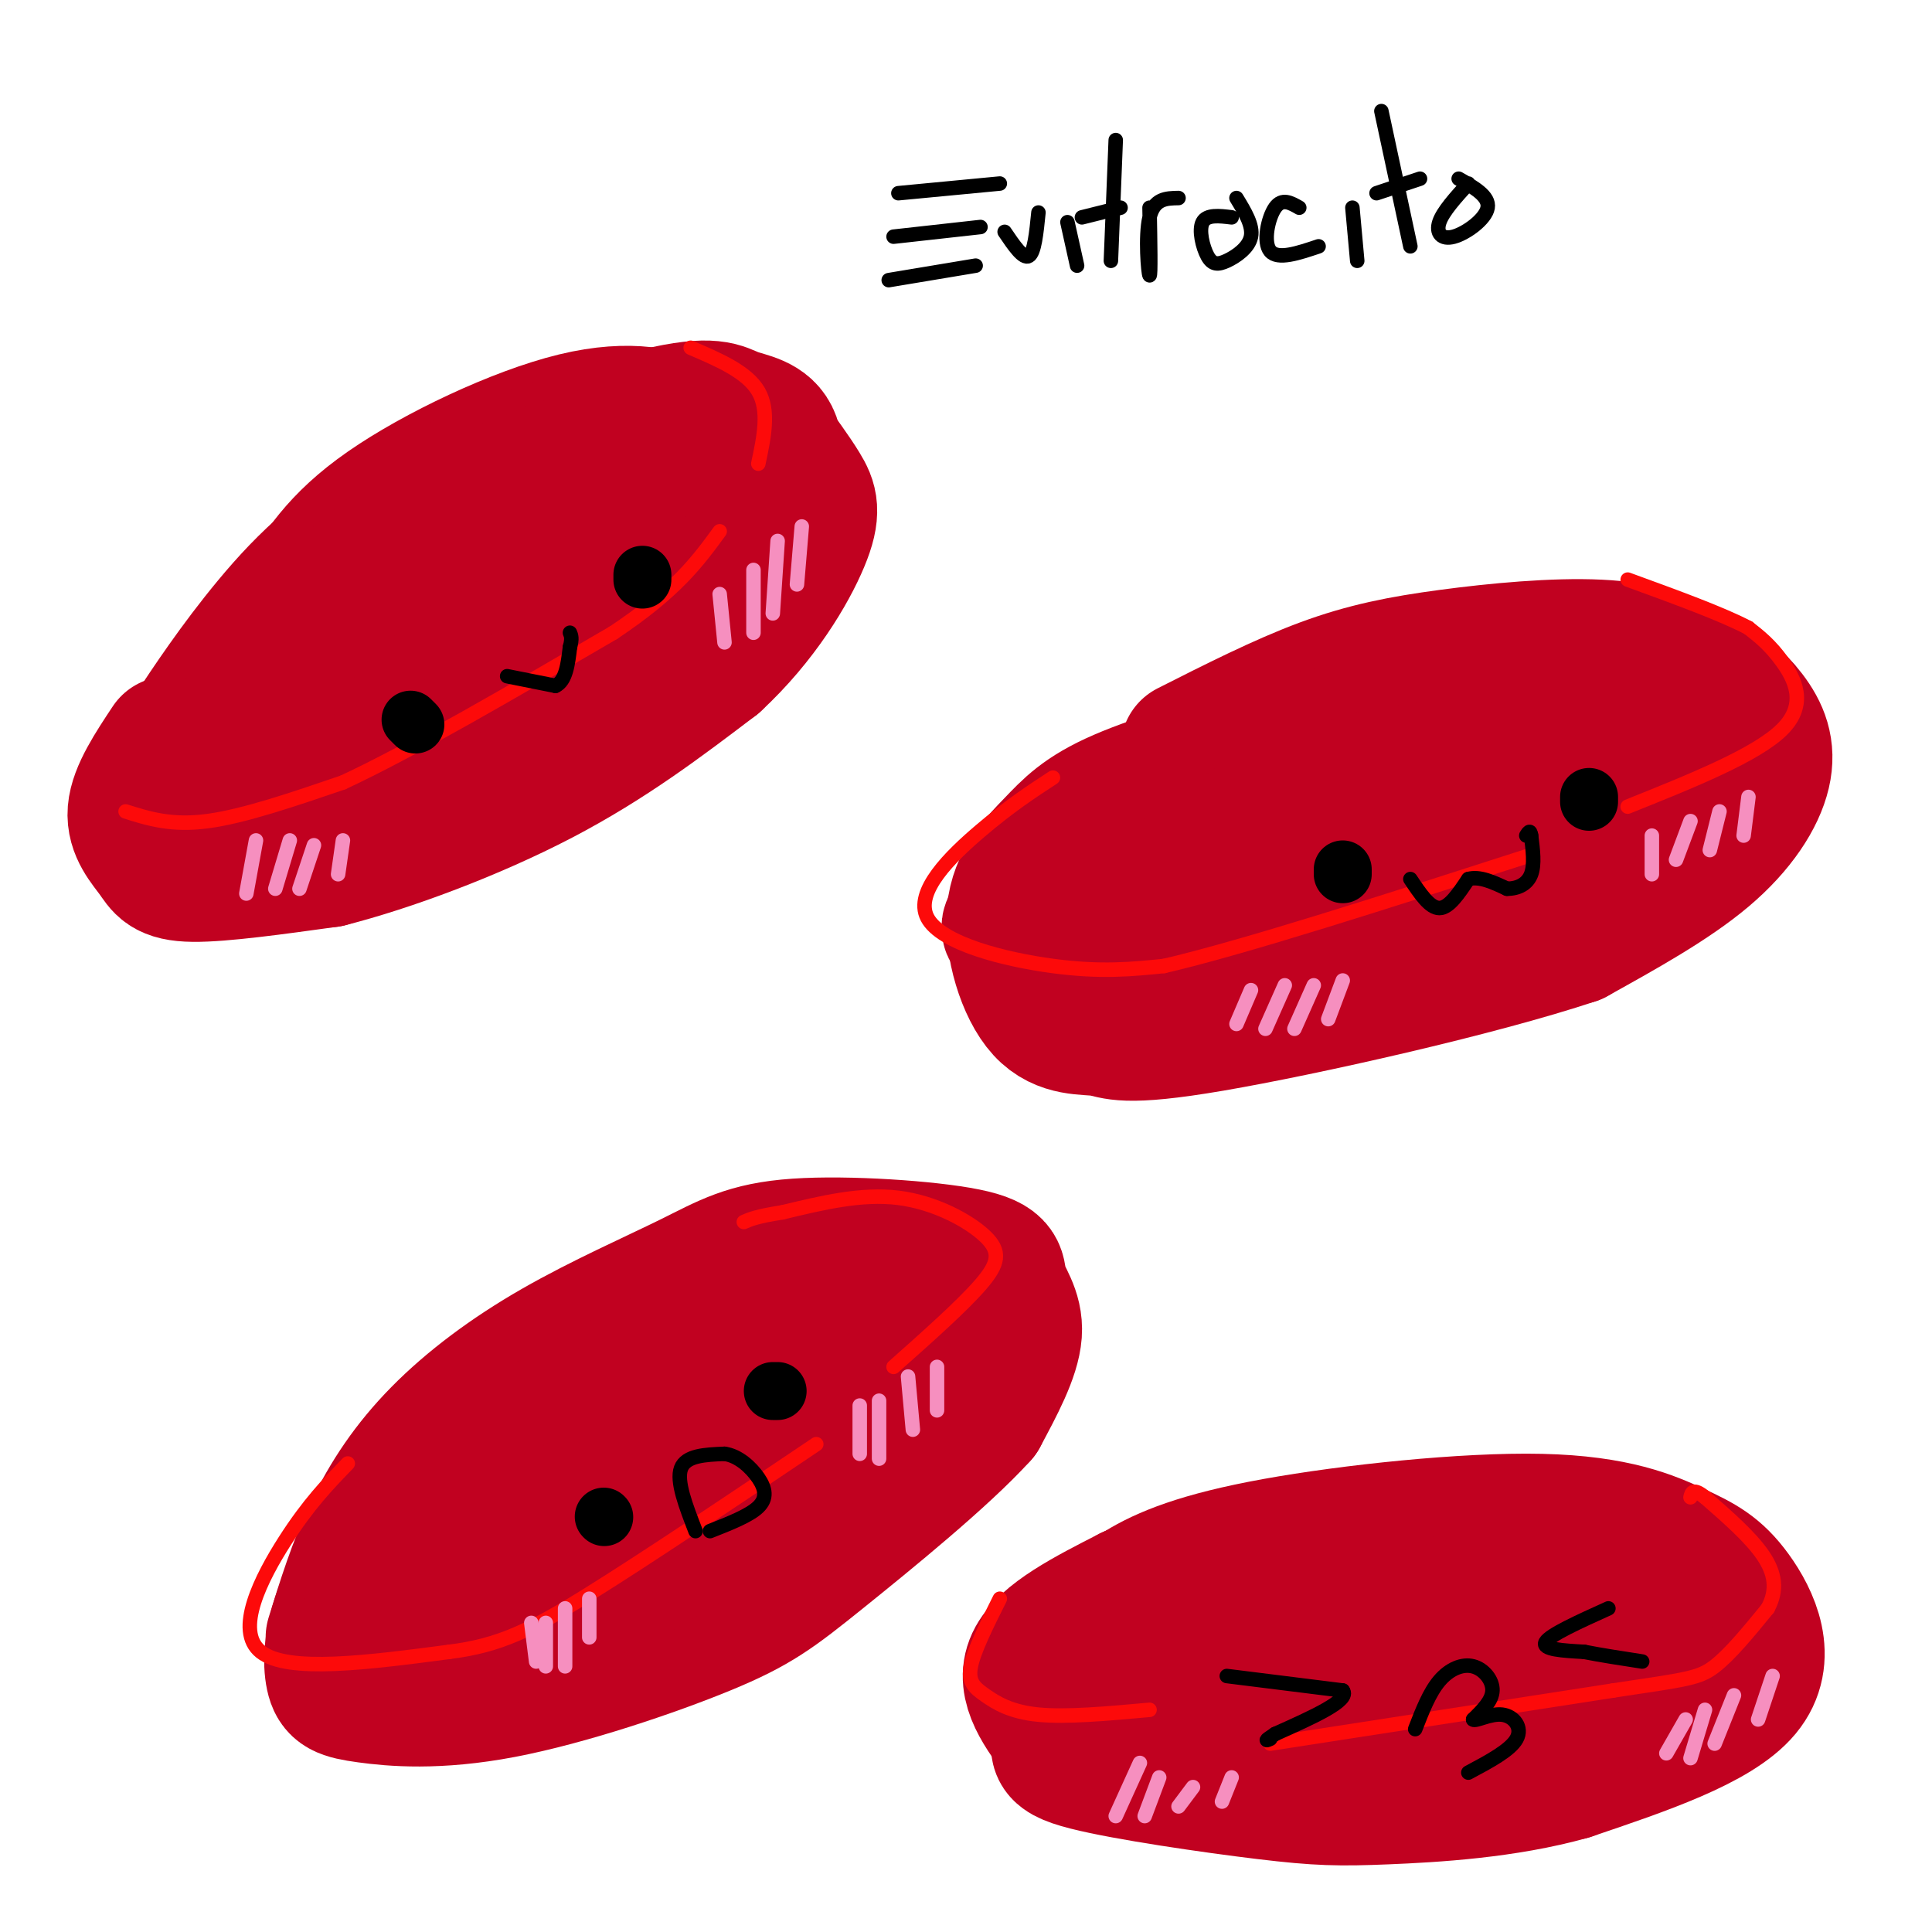 <svg viewBox='0 0 400 400' version='1.1' xmlns='http://www.w3.org/2000/svg' xmlns:xlink='http://www.w3.org/1999/xlink'><g fill='none' stroke='rgb(193,1,32)' stroke-width='6' stroke-linecap='round' stroke-linejoin='round'><path d='M35,161c1.667,-10.250 3.333,-20.500 7,-28c3.667,-7.500 9.333,-12.250 15,-17'/><path d='M57,116c5.298,-5.631 11.042,-11.208 17,-16c5.958,-4.792 12.131,-8.798 22,-12c9.869,-3.202 23.435,-5.601 37,-8'/><path d='M133,80c8.308,-0.667 10.577,1.667 15,5c4.423,3.333 10.998,7.667 12,15c1.002,7.333 -3.571,17.667 -8,25c-4.429,7.333 -8.715,11.667 -13,16'/><path d='M139,141c-6.544,6.163 -16.404,13.569 -27,20c-10.596,6.431 -21.930,11.885 -33,15c-11.070,3.115 -21.877,3.890 -28,3c-6.123,-0.890 -7.561,-3.445 -9,-6'/><path d='M42,173c-2.956,-2.222 -5.844,-4.778 -7,-8c-1.156,-3.222 -0.578,-7.111 0,-11'/></g>
<g fill='none' stroke='rgb(193,1,32)' stroke-width='28' stroke-linecap='round' stroke-linejoin='round'><path d='M73,155c1.018,-5.474 2.036,-10.948 7,-17c4.964,-6.052 13.874,-12.681 22,-18c8.126,-5.319 15.467,-9.330 22,-10c6.533,-0.670 12.259,1.999 13,6c0.741,4.001 -3.502,9.335 -7,14c-3.498,4.665 -6.252,8.662 -14,14c-7.748,5.338 -20.489,12.019 -29,15c-8.511,2.981 -12.791,2.264 -16,1c-3.209,-1.264 -5.345,-3.075 -3,-7c2.345,-3.925 9.173,-9.962 16,-16'/><path d='M84,137c6.652,-6.381 15.282,-14.333 26,-20c10.718,-5.667 23.525,-9.050 25,-6c1.475,3.050 -8.380,12.532 -18,20c-9.620,7.468 -19.004,12.923 -29,18c-9.996,5.077 -20.603,9.777 -26,11c-5.397,1.223 -5.584,-1.032 -7,-4c-1.416,-2.968 -4.060,-6.650 -3,-12c1.060,-5.350 5.824,-12.367 10,-19c4.176,-6.633 7.765,-12.881 18,-20c10.235,-7.119 27.115,-15.109 39,-18c11.885,-2.891 18.773,-0.682 22,1c3.227,1.682 2.792,2.837 2,5c-0.792,2.163 -1.941,5.332 -7,11c-5.059,5.668 -14.030,13.834 -23,22'/><path d='M113,126c-15.755,12.303 -43.641,32.060 -56,39c-12.359,6.940 -9.190,1.063 -9,-3c0.190,-4.063 -2.600,-6.311 -5,-7c-2.400,-0.689 -4.411,0.180 0,-6c4.411,-6.180 15.244,-19.409 22,-27c6.756,-7.591 9.434,-9.542 19,-14c9.566,-4.458 26.020,-11.421 37,-14c10.980,-2.579 16.487,-0.772 19,2c2.513,2.772 2.032,6.510 2,9c-0.032,2.490 0.387,3.731 -4,10c-4.387,6.269 -13.578,17.567 -26,27c-12.422,9.433 -28.075,17.001 -37,20c-8.925,2.999 -11.121,1.428 -13,0c-1.879,-1.428 -3.439,-2.714 -5,-4'/><path d='M57,158c-1.720,-2.567 -3.521,-6.984 -4,-10c-0.479,-3.016 0.362,-4.632 6,-11c5.638,-6.368 16.071,-17.487 23,-24c6.929,-6.513 10.354,-8.421 18,-12c7.646,-3.579 19.515,-8.828 29,-11c9.485,-2.172 16.588,-1.267 21,0c4.412,1.267 6.134,2.894 8,5c1.866,2.106 3.876,4.689 -2,12c-5.876,7.311 -19.638,19.350 -33,29c-13.362,9.650 -26.325,16.911 -40,22c-13.675,5.089 -28.062,8.004 -34,7c-5.938,-1.004 -3.427,-5.929 0,-12c3.427,-6.071 7.769,-13.288 16,-22c8.231,-8.712 20.352,-18.918 30,-25c9.648,-6.082 16.824,-8.041 24,-10'/><path d='M119,96c7.167,-2.006 13.085,-2.022 17,0c3.915,2.022 5.826,6.084 6,9c0.174,2.916 -1.390,4.688 -6,11c-4.610,6.312 -12.264,17.164 -29,29c-16.736,11.836 -42.552,24.658 -53,30c-10.448,5.342 -5.528,3.206 -6,-1c-0.472,-4.206 -6.336,-10.482 -9,-14c-2.664,-3.518 -2.129,-4.278 1,-9c3.129,-4.722 8.851,-13.407 16,-22c7.149,-8.593 15.724,-17.094 31,-25c15.276,-7.906 37.253,-15.218 49,-18c11.747,-2.782 13.265,-1.033 16,0c2.735,1.033 6.689,1.348 8,5c1.311,3.652 -0.020,10.639 -2,16c-1.980,5.361 -4.610,9.097 -7,13c-2.390,3.903 -4.540,7.972 -11,13c-6.460,5.028 -17.230,11.014 -28,17'/><path d='M112,150c-12.192,6.462 -28.671,14.116 -39,17c-10.329,2.884 -14.507,0.996 -21,1c-6.493,0.004 -15.301,1.899 -14,-4c1.301,-5.899 12.709,-19.591 22,-30c9.291,-10.409 16.463,-17.533 27,-24c10.537,-6.467 24.439,-12.276 34,-15c9.561,-2.724 14.780,-2.362 20,-2'/><path d='M35,154c-3.339,5.036 -6.679,10.071 -7,14c-0.321,3.929 2.375,6.750 4,9c1.625,2.250 2.179,3.929 8,4c5.821,0.071 16.911,-1.464 28,-3'/><path d='M68,178c12.533,-3.178 29.867,-9.622 44,-17c14.133,-7.378 25.067,-15.689 36,-24'/><path d='M148,137c9.560,-8.833 15.458,-18.917 18,-25c2.542,-6.083 1.726,-8.167 0,-11c-1.726,-2.833 -4.363,-6.417 -7,-10'/><path d='M246,155c9.689,-4.902 19.378,-9.803 28,-13c8.622,-3.197 16.177,-4.689 26,-6c9.823,-1.311 21.914,-2.442 31,-2c9.086,0.442 15.167,2.455 20,5c4.833,2.545 8.419,5.620 11,9c2.581,3.380 4.156,7.064 3,12c-1.156,4.936 -5.045,11.125 -12,17c-6.955,5.875 -16.978,11.438 -27,17'/><path d='M326,194c-19.930,6.654 -56.256,14.790 -75,18c-18.744,3.210 -19.907,1.494 -23,1c-3.093,-0.494 -8.116,0.235 -12,-4c-3.884,-4.235 -6.629,-13.434 -6,-20c0.629,-6.566 4.631,-10.498 8,-14c3.369,-3.502 6.105,-6.572 14,-10c7.895,-3.428 20.947,-7.214 34,-11'/><path d='M266,154c16.485,-3.825 40.699,-7.888 53,-9c12.301,-1.112 12.690,0.727 15,3c2.310,2.273 6.543,4.979 5,10c-1.543,5.021 -8.860,12.356 -20,18c-11.140,5.644 -26.102,9.595 -37,13c-10.898,3.405 -17.732,6.263 -30,7c-12.268,0.737 -29.969,-0.648 -38,-2c-8.031,-1.352 -6.393,-2.672 4,-8c10.393,-5.328 29.541,-14.665 49,-20c19.459,-5.335 39.230,-6.667 59,-8'/><path d='M326,158c10.216,-0.952 6.256,0.667 5,2c-1.256,1.333 0.192,2.378 0,4c-0.192,1.622 -2.022,3.820 -7,7c-4.978,3.180 -13.103,7.342 -27,11c-13.897,3.658 -33.568,6.811 -44,8c-10.432,1.189 -11.627,0.412 -9,-4c2.627,-4.412 9.076,-12.461 20,-18c10.924,-5.539 26.322,-8.569 36,-9c9.678,-0.431 13.635,1.736 15,4c1.365,2.264 0.136,4.623 -1,7c-1.136,2.377 -2.181,4.772 -9,8c-6.819,3.228 -19.413,7.290 -30,10c-10.587,2.710 -19.168,4.066 -24,4c-4.832,-0.066 -5.916,-1.556 -7,-3c-1.084,-1.444 -2.167,-2.841 -1,-5c1.167,-2.159 4.583,-5.079 8,-8'/><path d='M69,339c2.325,-7.481 4.649,-14.963 8,-22c3.351,-7.037 7.727,-13.630 14,-20c6.273,-6.370 14.443,-12.518 24,-18c9.557,-5.482 20.500,-10.299 28,-14c7.500,-3.701 11.557,-6.284 22,-7c10.443,-0.716 27.273,0.437 35,2c7.727,1.563 6.349,3.536 7,6c0.651,2.464 3.329,5.418 3,10c-0.329,4.582 -3.664,10.791 -7,17'/><path d='M203,293c-7.670,8.493 -23.344,21.226 -33,29c-9.656,7.774 -13.293,10.587 -24,15c-10.707,4.413 -28.483,10.424 -42,13c-13.517,2.576 -22.774,1.718 -28,1c-5.226,-0.718 -6.421,-1.296 -7,-4c-0.579,-2.704 -0.540,-7.536 2,-14c2.540,-6.464 7.583,-14.561 20,-24c12.417,-9.439 32.209,-20.219 52,-31'/><path d='M143,278c16.133,-6.800 30.467,-8.301 39,-9c8.533,-0.699 11.265,-0.596 8,5c-3.265,5.596 -12.525,16.685 -21,25c-8.475,8.315 -16.163,13.856 -26,20c-9.837,6.144 -21.821,12.890 -31,17c-9.179,4.110 -15.552,5.582 -20,5c-4.448,-0.582 -6.972,-3.219 -10,-5c-3.028,-1.781 -6.561,-2.707 -4,-8c2.561,-5.293 11.215,-14.953 16,-20c4.785,-5.047 5.702,-5.480 14,-9c8.298,-3.520 23.978,-10.128 36,-13c12.022,-2.872 20.387,-2.010 24,-1c3.613,1.010 2.474,2.168 3,3c0.526,0.832 2.719,1.339 0,5c-2.719,3.661 -10.348,10.474 -19,17c-8.652,6.526 -18.326,12.763 -28,19'/><path d='M124,329c-9.670,5.593 -19.846,10.077 -27,12c-7.154,1.923 -11.288,1.287 -12,-1c-0.712,-2.287 1.997,-6.225 11,-13c9.003,-6.775 24.298,-16.386 33,-21c8.702,-4.614 10.810,-4.230 13,-4c2.190,0.230 4.463,0.306 8,0c3.537,-0.306 8.340,-0.994 2,4c-6.340,4.994 -23.823,15.668 -33,21c-9.177,5.332 -10.048,5.320 -15,6c-4.952,0.680 -13.986,2.051 -13,-1c0.986,-3.051 11.993,-10.526 23,-18'/><path d='M226,338c2.518,-2.975 5.035,-5.950 10,-9c4.965,-3.050 12.376,-6.175 28,-9c15.624,-2.825 39.460,-5.351 55,-5c15.540,0.351 22.784,3.579 28,6c5.216,2.421 8.404,4.037 12,9c3.596,4.963 7.599,13.275 2,20c-5.599,6.725 -20.799,11.862 -36,17'/><path d='M325,367c-13.235,3.744 -28.324,4.602 -38,5c-9.676,0.398 -13.939,0.334 -25,-1c-11.061,-1.334 -28.921,-3.940 -37,-6c-8.079,-2.060 -6.378,-3.574 -3,-8c3.378,-4.426 8.431,-11.764 16,-17c7.569,-5.236 17.653,-8.371 31,-9c13.347,-0.629 29.956,1.249 40,3c10.044,1.751 13.522,3.376 17,5'/><path d='M326,339c3.387,1.057 3.355,1.200 5,3c1.645,1.800 4.967,5.258 2,9c-2.967,3.742 -12.224,7.770 -19,10c-6.776,2.230 -11.070,2.663 -26,2c-14.930,-0.663 -40.497,-2.421 -47,-6c-6.503,-3.579 6.059,-8.980 12,-12c5.941,-3.020 5.262,-3.661 14,-5c8.738,-1.339 26.894,-3.377 40,-3c13.106,0.377 21.161,3.169 21,7c-0.161,3.831 -8.538,8.701 -17,12c-8.462,3.299 -17.011,5.029 -26,5c-8.989,-0.029 -18.420,-1.815 -23,-3c-4.580,-1.185 -4.309,-1.767 -4,-3c0.309,-1.233 0.654,-3.116 1,-5'/><path d='M259,350c6.947,-4.291 23.815,-12.519 37,-16c13.185,-3.481 22.685,-2.216 30,-1c7.315,1.216 12.443,2.384 14,4c1.557,1.616 -0.456,3.681 -1,5c-0.544,1.319 0.382,1.892 -6,3c-6.382,1.108 -20.071,2.751 -24,2c-3.929,-0.751 1.904,-3.894 8,-6c6.096,-2.106 12.456,-3.173 14,-3c1.544,0.173 -1.728,1.587 -5,3'/><path d='M220,360c-4.167,-5.500 -8.333,-11.000 -6,-16c2.333,-5.000 11.167,-9.500 20,-14'/><path d='M234,330c9.167,-3.667 22.083,-5.833 35,-8'/></g>
<g fill='none' stroke='rgb(253,10,10)' stroke-width='3' stroke-linecap='round' stroke-linejoin='round'><path d='M26,168c4.750,1.500 9.500,3.000 17,2c7.500,-1.000 17.750,-4.500 28,-8'/><path d='M71,162c14.000,-6.500 35.000,-18.750 56,-31'/><path d='M127,131c13.000,-8.667 17.500,-14.833 22,-21'/><path d='M143,72c5.833,2.500 11.667,5.000 14,9c2.333,4.000 1.167,9.500 0,15'/><path d='M72,303c-4.067,4.200 -8.133,8.400 -13,16c-4.867,7.600 -10.533,18.600 -5,23c5.533,4.400 22.267,2.200 39,0'/><path d='M93,342c10.422,-1.289 16.978,-4.511 29,-12c12.022,-7.489 29.511,-19.244 47,-31'/><path d='M185,283c7.101,-6.310 14.202,-12.619 18,-17c3.798,-4.381 4.292,-6.833 1,-10c-3.292,-3.167 -10.369,-7.048 -18,-8c-7.631,-0.952 -15.815,1.024 -24,3'/><path d='M162,251c-5.333,0.833 -6.667,1.417 -8,2'/><path d='M218,161c-4.458,2.911 -8.917,5.821 -15,11c-6.083,5.179 -13.792,12.625 -11,18c2.792,5.375 16.083,8.679 26,10c9.917,1.321 16.458,0.661 23,0'/><path d='M241,200c16.500,-3.833 46.250,-13.417 76,-23'/><path d='M337,167c13.356,-5.356 26.711,-10.711 32,-16c5.289,-5.289 2.511,-10.511 0,-14c-2.511,-3.489 -4.756,-5.244 -7,-7'/><path d='M362,130c-5.333,-2.833 -15.167,-6.417 -25,-10'/><path d='M207,331c-2.685,5.363 -5.369,10.726 -6,14c-0.631,3.274 0.792,4.458 3,6c2.208,1.542 5.202,3.440 11,4c5.798,0.560 14.399,-0.220 23,-1'/><path d='M263,361c0.000,0.000 71.000,-11.000 71,-11'/><path d='M334,350c15.222,-2.289 17.778,-2.511 21,-5c3.222,-2.489 7.111,-7.244 11,-12'/><path d='M366,333c2.022,-3.778 1.578,-7.222 -1,-11c-2.578,-3.778 -7.289,-7.889 -12,-12'/><path d='M353,310c-2.500,-2.000 -2.750,-1.000 -3,0'/></g>
<g fill='none' stroke='rgb(0,0,0)' stroke-width='3' stroke-linecap='round' stroke-linejoin='round'><path d='M85,151c0.000,0.000 3.000,-2.000 3,-2'/><path d='M88,149c0.333,0.000 -0.333,1.000 -1,2'/></g>
<g fill='none' stroke='rgb(0,0,0)' stroke-width='12' stroke-linecap='round' stroke-linejoin='round'><path d='M85,149c0.000,0.000 1.000,1.000 1,1'/><path d='M133,120c0.000,0.000 0.000,-1.000 0,-1'/><path d='M125,314c0.000,0.000 0.100,0.100 0.1,0.1'/><path d='M160,288c0.000,0.000 1.000,0.000 1,0'/><path d='M278,181c0.000,0.000 0.000,-1.000 0,-1'/><path d='M329,166c0.000,0.000 0.000,-1.000 0,-1'/></g>
<g fill='none' stroke='rgb(0,0,0)' stroke-width='3' stroke-linecap='round' stroke-linejoin='round'><path d='M254,347c0.000,0.000 24.000,3.000 24,3'/><path d='M278,350c1.667,2.000 -6.167,5.500 -14,9'/><path d='M264,359c-2.500,1.667 -1.750,1.333 -1,1'/><path d='M333,333c-6.083,2.750 -12.167,5.500 -13,7c-0.833,1.500 3.583,1.750 8,2'/><path d='M328,342c3.333,0.667 7.667,1.333 12,2'/></g>
<g fill='none' stroke='rgb(246,143,191)' stroke-width='3' stroke-linecap='round' stroke-linejoin='round'><path d='M53,174c0.000,0.000 -2.000,11.000 -2,11'/><path d='M60,174c0.000,0.000 -3.000,10.000 -3,10'/><path d='M65,175c0.000,0.000 -3.000,9.000 -3,9'/><path d='M71,174c0.000,0.000 -1.000,7.000 -1,7'/><path d='M149,123c0.000,0.000 1.000,10.000 1,10'/><path d='M156,118c0.000,0.000 0.000,13.000 0,13'/><path d='M161,112c0.000,0.000 -1.000,15.000 -1,15'/><path d='M166,109c0.000,0.000 -1.000,12.000 -1,12'/><path d='M259,205c0.000,0.000 -3.000,7.000 -3,7'/><path d='M266,204c0.000,0.000 -4.000,9.000 -4,9'/><path d='M272,204c0.000,0.000 -4.000,9.000 -4,9'/><path d='M278,203c0.000,0.000 -3.000,8.000 -3,8'/><path d='M342,173c0.000,0.000 0.000,8.000 0,8'/><path d='M350,170c0.000,0.000 -3.000,8.000 -3,8'/><path d='M356,168c0.000,0.000 -2.000,8.000 -2,8'/><path d='M362,165c0.000,0.000 -1.000,8.000 -1,8'/><path d='M349,356c0.000,0.000 -4.000,7.000 -4,7'/><path d='M353,354c0.000,0.000 -3.000,10.000 -3,10'/><path d='M359,351c0.000,0.000 -4.000,10.000 -4,10'/><path d='M367,347c0.000,0.000 -3.000,9.000 -3,9'/><path d='M236,365c0.000,0.000 -5.000,11.000 -5,11'/><path d='M240,368c0.000,0.000 -3.000,8.000 -3,8'/><path d='M247,370c0.000,0.000 -3.000,4.000 -3,4'/><path d='M255,368c0.000,0.000 -2.000,5.000 -2,5'/><path d='M110,336c0.000,0.000 1.000,8.000 1,8'/><path d='M113,336c0.000,0.000 0.000,9.000 0,9'/><path d='M117,333c0.000,0.000 0.000,12.000 0,12'/><path d='M122,331c0.000,0.000 0.000,8.000 0,8'/><path d='M178,291c0.000,0.000 0.000,10.000 0,10'/><path d='M182,290c0.000,0.000 0.000,12.000 0,12'/><path d='M188,285c0.000,0.000 1.000,11.000 1,11'/><path d='M194,283c0.000,0.000 0.000,9.000 0,9'/></g>
<g fill='none' stroke='rgb(0,0,0)' stroke-width='3' stroke-linecap='round' stroke-linejoin='round'><path d='M105,140c0.000,0.000 10.000,2.000 10,2'/><path d='M115,142c2.167,-1.000 2.583,-4.500 3,-8'/><path d='M118,134c0.500,-1.833 0.250,-2.417 0,-3'/><path d='M292,182c2.000,3.000 4.000,6.000 6,6c2.000,0.000 4.000,-3.000 6,-6'/><path d='M304,182c2.333,-0.667 5.167,0.667 8,2'/><path d='M312,184c2.356,0.000 4.244,-1.000 5,-3c0.756,-2.000 0.378,-5.000 0,-8'/><path d='M317,173c-0.167,-1.333 -0.583,-0.667 -1,0'/><path d='M144,317c-2.000,-5.167 -4.000,-10.333 -3,-13c1.000,-2.667 5.000,-2.833 9,-3'/><path d='M150,301c2.857,0.369 5.500,2.792 7,5c1.500,2.208 1.857,4.202 0,6c-1.857,1.798 -5.929,3.399 -10,5'/><path d='M293,358c1.464,-3.774 2.929,-7.548 5,-10c2.071,-2.452 4.750,-3.583 7,-3c2.250,0.583 4.071,2.881 4,5c-0.071,2.119 -2.036,4.060 -4,6'/><path d='M305,356c0.440,0.488 3.542,-1.292 6,-1c2.458,0.292 4.274,2.655 3,5c-1.274,2.345 -5.637,4.673 -10,7'/><path d='M186,40c0.000,0.000 21.000,-2.000 21,-2'/><path d='M185,49c0.000,0.000 18.000,-2.000 18,-2'/><path d='M184,58c0.000,0.000 18.000,-3.000 18,-3'/><path d='M208,48c1.917,2.833 3.833,5.667 5,5c1.167,-0.667 1.583,-4.833 2,-9'/><path d='M221,46c0.000,0.000 2.000,9.000 2,9'/><path d='M231,29c0.000,0.000 -1.000,25.000 -1,25'/><path d='M224,45c0.000,0.000 8.000,-2.000 8,-2'/><path d='M238,43c0.133,7.156 0.267,14.311 0,14c-0.267,-0.311 -0.933,-8.089 0,-12c0.933,-3.911 3.467,-3.956 6,-4'/><path d='M255,45c-2.573,-0.313 -5.145,-0.625 -6,1c-0.855,1.625 0.008,5.188 1,7c0.992,1.812 2.113,1.872 4,1c1.887,-0.872 4.539,-2.678 5,-5c0.461,-2.322 -1.270,-5.161 -3,-8'/><path d='M269,43c-1.778,-1.022 -3.556,-2.044 -5,0c-1.444,2.044 -2.556,7.156 -1,9c1.556,1.844 5.778,0.422 10,-1'/><path d='M280,43c0.000,0.000 1.000,11.000 1,11'/><path d='M286,23c0.000,0.000 6.000,28.000 6,28'/><path d='M285,40c0.000,0.000 9.000,-3.000 9,-3'/><path d='M304,38c-2.631,2.899 -5.262,5.798 -6,8c-0.738,2.202 0.417,3.708 3,3c2.583,-0.708 6.595,-3.631 7,-6c0.405,-2.369 -2.798,-4.185 -6,-6'/></g>
</svg>
